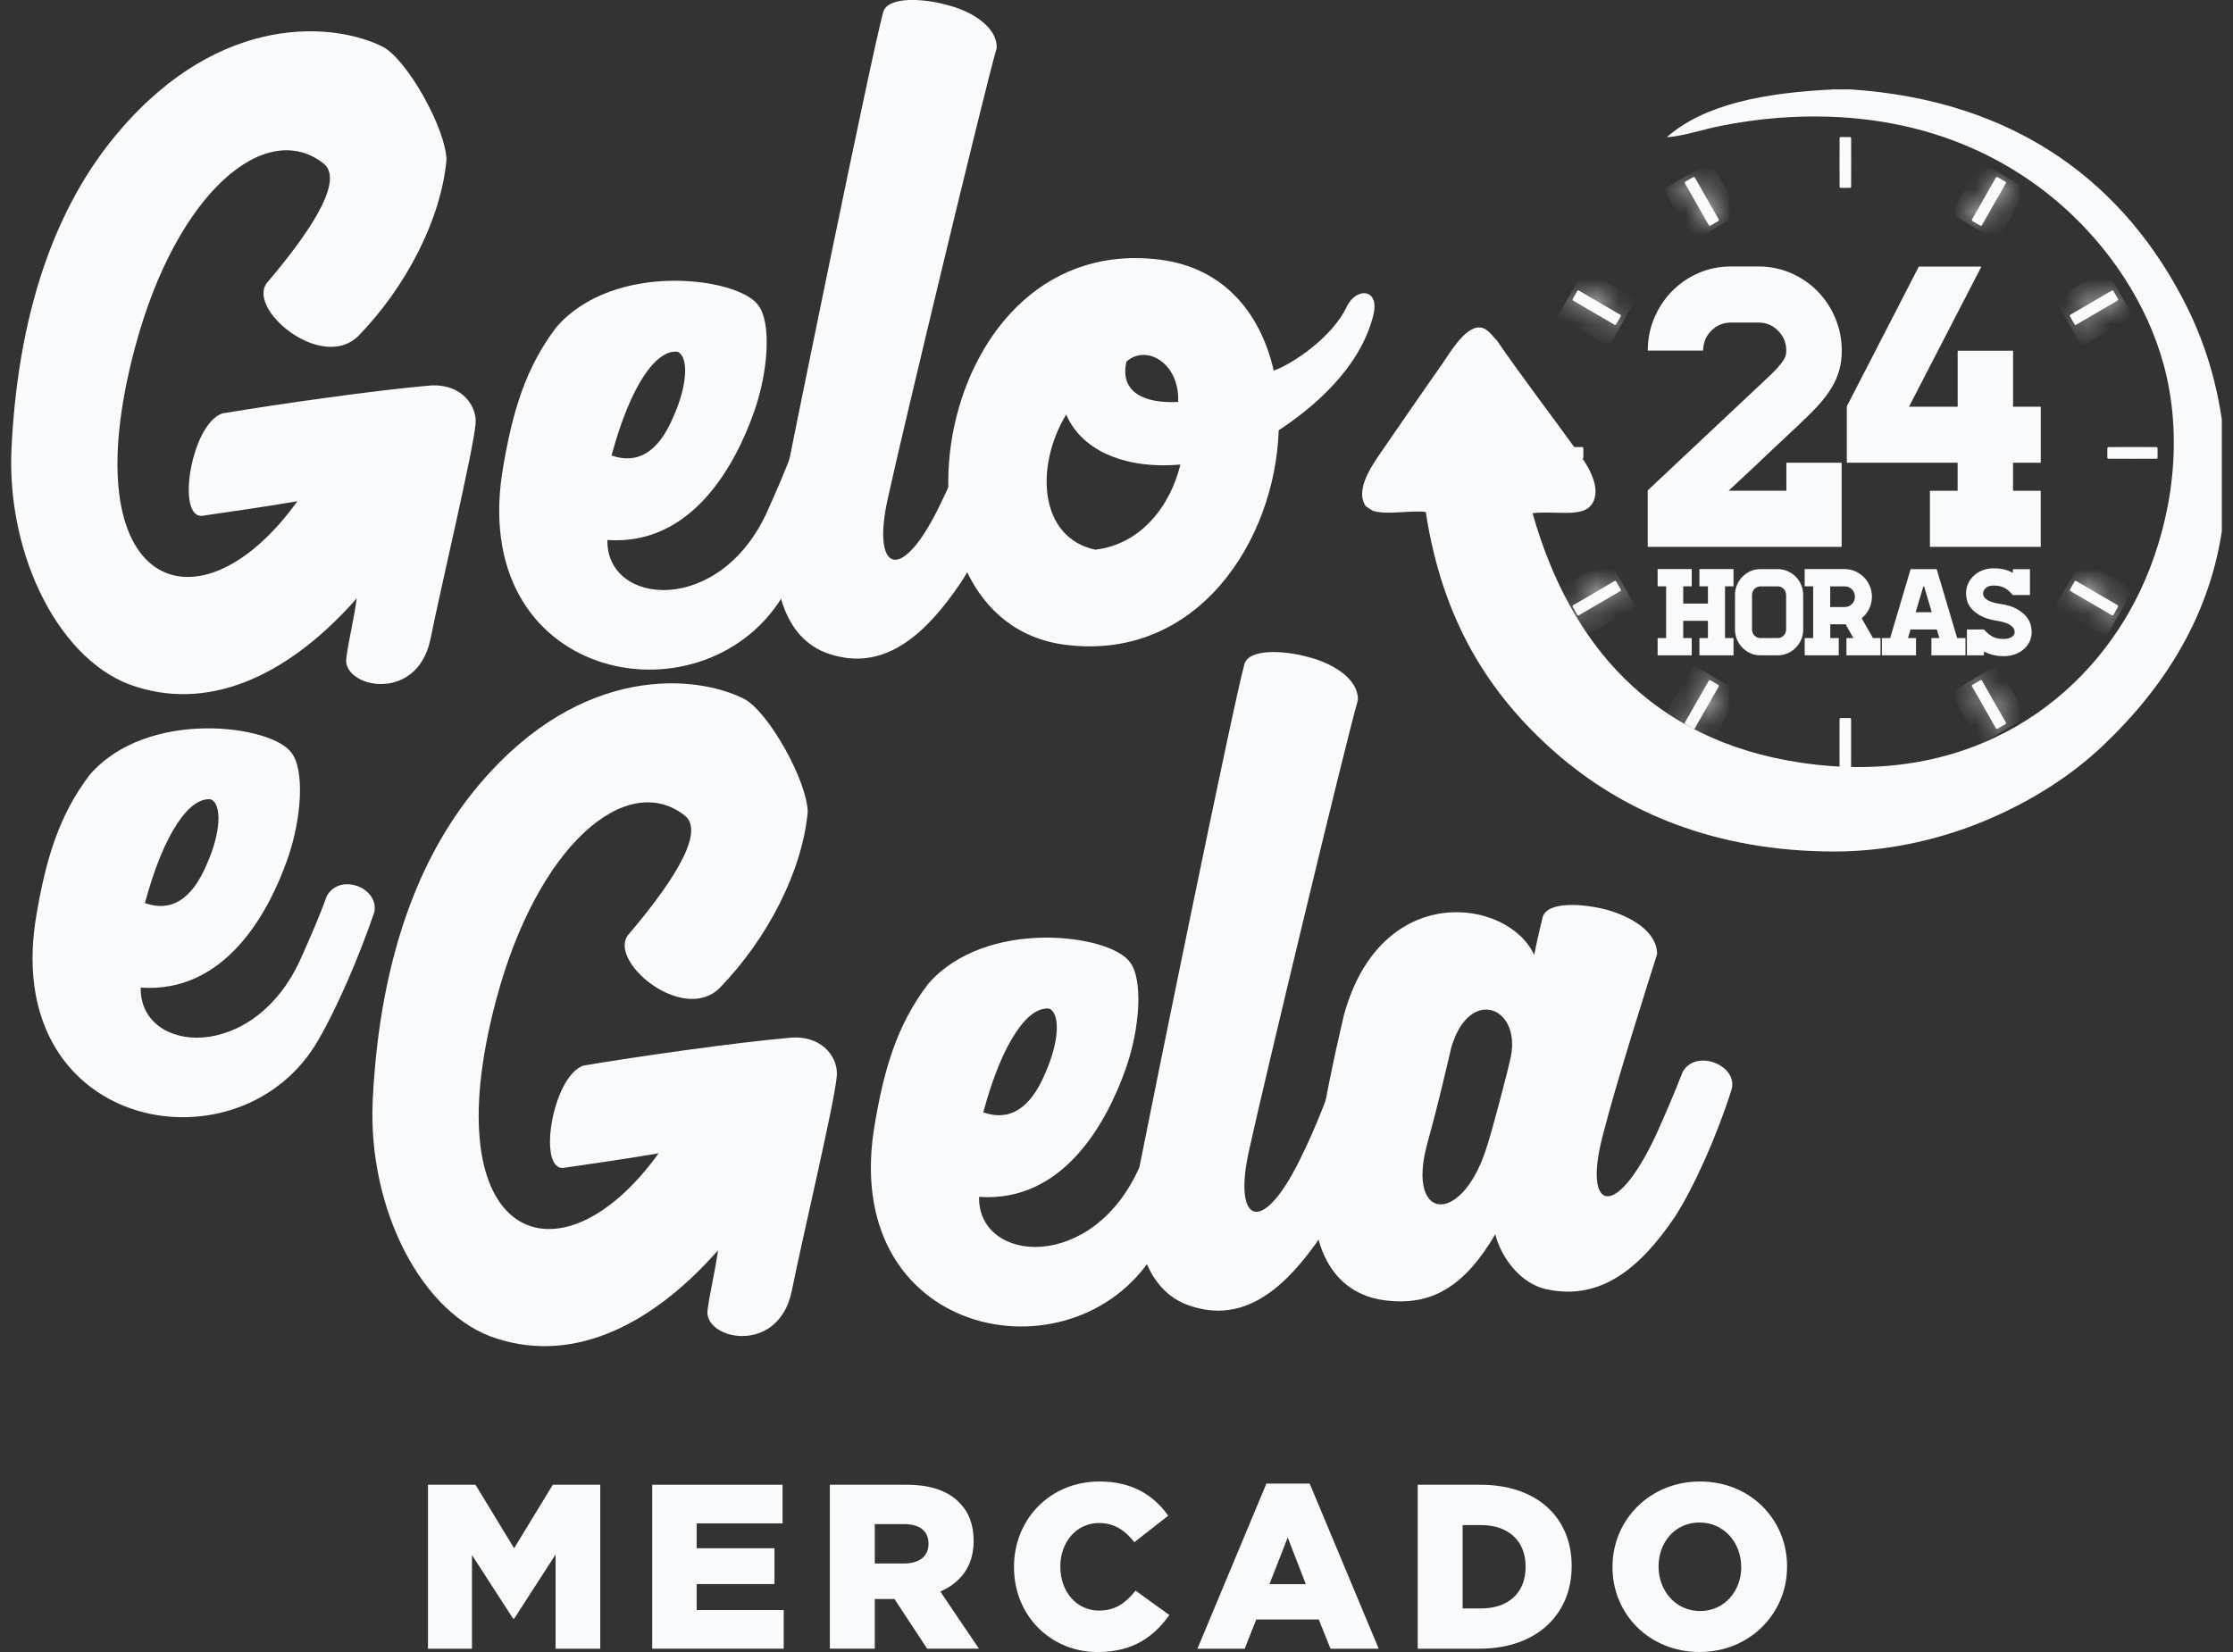 <svg xmlns="http://www.w3.org/2000/svg" width="100" height="74" viewBox="0 0 100 74" fill="none"><rect x="0" y="0" width="100" height="74" fill="#333333" stroke="none"/><g clip-path="url(#clip0_16325_136)"><path d="M16.76 40.871C16.057 42.922 15.064 45.2 14.28 46.541C10.879 52.596 0.194 50.774 1.581 41.301C2.031 38.466 2.656 36.504 4.014 34.711C6.591 31.721 12.182 32.472 13.057 33.726C13.651 34.492 13.509 36.681 12.877 38.477C12.02 40.914 10.072 44.501 6.301 44.239C6.243 47.221 11.389 47.66 13.491 42.893C13.873 42.033 14.293 41.089 14.63 40.147C15.215 39.068 17.001 39.768 16.76 40.871ZM6.491 40.453C7.622 40.855 8.577 40.342 9.261 38.712C9.911 37.251 9.933 36.033 9.45 35.807C8.504 35.689 7.349 37.262 6.489 40.453H6.491Z" fill="#F9FAFC"></path><path d="M21.295 19.008C21.187 20.231 19.751 26.264 19.275 28.64C18.659 31.567 15.244 30.785 15.516 29.427C15.607 28.71 15.82 27.9 15.977 26.801C13.114 30.058 9.622 31.88 6.104 30.766C2.722 29.73 0.296 24.949 0.513 20.113C0.843 13.3 2.829 8.788 5.366 5.843C9.915 0.524 15.022 1.007 17.17 2.11C18.269 2.722 19.966 5.778 19.995 7.162C19.749 9.818 18.198 12.837 16.049 15.048C14.384 16.69 10.945 13.768 11.995 12.621C13.524 10.819 15.519 8.154 14.495 7.328C11.912 5.284 7.899 8.602 6.042 15.581C3.148 26.434 8.896 28.603 13.318 22.452C11.922 22.693 10.48 22.896 9.124 23.095C7.857 23.372 8.528 19.015 9.953 18.519C12.536 18.088 16.775 17.485 19.283 17.267C20.773 17.188 21.386 18.289 21.295 19.006V19.008Z" fill="#F9FAFC"></path><path d="M37.659 20.821C36.954 22.872 35.962 25.148 35.179 26.491C31.778 32.546 21.093 30.724 22.479 21.251C22.93 18.416 23.553 16.454 24.912 14.661C27.489 11.671 33.081 12.422 33.958 13.676C34.552 14.441 34.41 16.631 33.777 18.427C32.922 20.864 30.972 24.449 27.201 24.189C27.143 27.171 32.29 27.61 34.391 22.841C34.774 21.981 35.195 21.037 35.53 20.096C36.115 19.015 37.901 19.718 37.661 20.821H37.659ZM27.389 20.402C28.521 20.803 29.476 20.292 30.159 18.661C30.81 17.201 30.832 15.983 30.349 15.757C29.403 15.639 28.248 17.21 27.387 20.402H27.389Z" fill="#F9FAFC"></path><path d="M45.45 20.364C44.79 22.455 43.888 24.811 43.017 26.114C41.51 28.335 39.718 30.025 37.335 29.353C35.213 28.794 34.364 26.406 34.869 22.981C35.375 20.395 39.013 2.497 39.553 0.539C39.771 -0.186 41.401 -0.063 42.398 0.219C43.393 0.459 44.666 1.147 44.634 2.156C44.125 3.862 40.334 19.67 39.784 22.217C38.98 25.659 40.38 26.297 42.186 22.426C42.611 21.564 42.99 20.622 43.365 19.635C43.907 18.558 45.694 19.259 45.452 20.364H45.45Z" fill="#F9FAFC"></path><path d="M61.484 14.183C60.879 16.522 58.793 18.27 57.265 19.274C57.096 24.233 53.618 29.621 47.73 28.885C39.177 27.83 41.444 10.635 51.657 11.601C54.703 11.859 56.434 13.947 57.041 16.601C57.88 16.304 59.655 15.12 60.309 13.742C60.732 12.839 61.845 12.905 61.484 14.183ZM52.862 20.81C50.566 21.017 48.479 20.288 47.748 18.566C46.332 20.906 46.54 24.084 49.046 24.622C51.083 24.388 52.403 22.682 52.862 20.812V20.81ZM50.446 16.197C50.132 17.557 51.227 18.086 52.76 18.005C52.84 16.28 51.344 15.395 50.446 16.197Z" fill="#F9FAFC"></path><path d="M37.473 48.214C37.365 49.437 35.928 55.47 35.454 57.845C34.838 60.772 31.422 59.99 31.694 58.633C31.785 57.915 31.998 57.105 32.155 56.006C29.292 59.263 25.8 61.086 22.282 59.972C18.898 58.935 16.472 54.156 16.689 49.32C17.019 42.507 19.004 37.996 21.541 35.05C26.09 29.731 31.196 30.216 33.347 31.317C34.446 31.93 36.143 34.986 36.172 36.369C35.926 39.025 34.375 42.044 32.226 44.258C30.56 45.899 27.119 42.978 28.171 41.83C29.7 40.029 31.698 37.363 30.672 36.537C28.089 34.493 24.076 37.812 22.219 44.791C19.325 55.643 25.073 57.812 29.494 51.661C28.098 51.903 26.657 52.105 25.301 52.305C24.034 52.581 24.705 48.225 26.13 47.731C28.712 47.299 32.951 46.696 35.459 46.478C36.95 46.399 37.562 47.498 37.471 48.218L37.473 48.214Z" fill="#F9FAFC"></path><path d="M54.305 50.245C53.599 52.296 52.608 54.572 51.822 55.915C48.423 61.97 37.738 60.148 39.123 50.675C39.573 47.84 40.197 45.878 41.556 44.085C44.133 41.095 49.725 41.846 50.601 43.1C51.197 43.866 51.053 46.055 50.421 47.851C49.566 50.288 47.616 53.875 43.845 53.613C43.787 56.596 48.934 57.035 51.035 52.265C51.418 51.406 51.839 50.459 52.174 49.519C52.759 48.44 54.545 49.141 54.305 50.243V50.245ZM44.033 49.827C45.165 50.227 46.12 49.716 46.803 48.086C47.454 46.625 47.476 45.408 46.995 45.181C46.049 45.063 44.893 46.636 44.033 49.827Z" fill="#F9FAFC"></path><path d="M61.628 49.571C60.969 51.663 60.066 54.018 59.194 55.322C57.686 57.541 55.895 59.232 53.511 58.561C51.39 58.002 50.54 55.613 51.045 52.19C51.552 49.604 55.19 31.707 55.729 29.748C55.948 29.023 57.577 29.147 58.574 29.429C59.569 29.67 60.843 30.357 60.81 31.365C60.302 33.072 56.511 48.88 55.96 51.427C55.157 54.868 56.556 55.506 58.362 51.635C58.787 50.774 59.164 49.831 59.542 48.845C60.083 47.767 61.871 48.468 61.63 49.573L61.628 49.571Z" fill="#F9FAFC"></path><path d="M77.559 48.765C76.899 50.857 75.866 53.177 74.996 54.523C73.489 56.744 71.732 58.264 69.314 57.762C68.064 57.535 67.185 56.239 66.965 55.285C65.591 57.624 64.102 58.542 61.951 58.238C59.8 57.932 58.33 55.955 58.969 51.81C59.208 49.826 59.759 47.279 60.178 45.495C61.825 39.407 67.548 40.237 68.705 42.777C68.84 42.098 68.98 41.504 69.086 41.078C69.305 40.353 70.934 40.477 71.973 40.757C72.97 41.039 74.2 41.687 74.211 42.736C73.845 43.889 72.376 48.498 71.772 50.879C70.883 54.282 72.356 54.708 74.162 50.837C74.544 49.977 74.966 49.031 75.341 48.046C75.882 46.969 77.798 47.664 77.557 48.767L77.559 48.765ZM64.993 46.917C64.679 48.276 64.293 49.892 63.898 51.298C63.006 54.7 65.406 54.867 66.516 51.578C66.777 50.851 67.561 47.83 67.663 47.321C68.1 45.075 65.791 44.189 64.995 46.917H64.993Z" fill="#F9FAFC"></path><path d="M82.436 6.14H82.842C82.871 6.14 82.897 6.164 82.897 6.195V8.359C82.897 8.388 82.873 8.412 82.844 8.412H82.438C82.409 8.412 82.385 8.388 82.385 8.359V6.195C82.385 6.166 82.409 6.142 82.438 6.142L82.436 6.14Z" fill="#F9FAFC"></path><mask id="mask0_16325_136" style="mask-type:luminance" maskUnits="userSpaceOnUse" x="82" y="6" width="1" height="3"><path d="M82.436 6.14H82.842C82.871 6.14 82.897 6.164 82.897 6.195V8.359C82.897 8.388 82.873 8.412 82.844 8.412H82.438C82.409 8.412 82.385 8.388 82.385 8.359V6.195C82.385 6.166 82.409 6.142 82.438 6.142L82.436 6.14Z" fill="white"></path></mask><g mask="url(#mask0_16325_136)"><path d="M82.897 6.14H82.383V8.412H82.897V6.14Z" fill="#F9FAFC"></path></g><path d="M75.826 7.933L75.474 8.137C75.448 8.152 75.439 8.185 75.454 8.213L76.524 10.087C76.538 10.113 76.571 10.122 76.597 10.107L76.948 9.902C76.974 9.886 76.983 9.853 76.969 9.827L75.899 7.953C75.888 7.934 75.87 7.925 75.851 7.925C75.842 7.925 75.833 7.927 75.826 7.933Z" fill="#F9FAFC"></path><mask id="mask1_16325_136" style="mask-type:luminance" maskUnits="userSpaceOnUse" x="75" y="7" width="2" height="4"><path d="M75.826 7.933L75.474 8.137C75.448 8.152 75.439 8.185 75.454 8.213L76.524 10.087C76.538 10.113 76.571 10.122 76.597 10.107L76.948 9.902C76.974 9.886 76.983 9.853 76.969 9.827L75.899 7.953C75.888 7.934 75.87 7.925 75.851 7.925C75.842 7.925 75.833 7.927 75.826 7.933Z" fill="white"></path></mask><g mask="url(#mask1_16325_136)"><path d="M76.598 7.251L74.501 8.476L75.826 10.8L77.924 9.575L76.598 7.251Z" fill="#F9FAFC"></path></g><path d="M70.633 13.036L70.431 13.392C70.417 13.418 70.426 13.451 70.451 13.466L72.303 14.548C72.328 14.563 72.361 14.554 72.376 14.528L72.578 14.172C72.593 14.146 72.584 14.113 72.558 14.097L70.706 13.016C70.706 13.016 70.688 13.008 70.681 13.008C70.663 13.008 70.644 13.018 70.633 13.036Z" fill="#F9FAFC"></path><mask id="mask2_16325_136" style="mask-type:luminance" maskUnits="userSpaceOnUse" x="70" y="13" width="3" height="2"><path d="M70.633 13.036L70.431 13.392C70.417 13.418 70.426 13.451 70.451 13.466L72.303 14.548C72.328 14.563 72.361 14.554 72.376 14.528L72.578 14.172C72.593 14.146 72.584 14.113 72.558 14.097L70.706 13.016C70.706 13.016 70.688 13.008 70.681 13.008C70.663 13.008 70.644 13.018 70.633 13.036Z" fill="white"></path></mask><g mask="url(#mask2_16325_136)"><path d="M70.961 12.055L69.751 14.177L72.05 15.519L73.259 13.397L70.961 12.055Z" fill="#F9FAFC"></path></g><path d="M68.66 20.083V20.495C68.66 20.524 68.683 20.548 68.713 20.548H70.852C70.881 20.548 70.905 20.524 70.905 20.495V20.083C70.905 20.054 70.881 20.028 70.852 20.028H68.713C68.683 20.028 68.66 20.052 68.66 20.083Z" fill="#F9FAFC"></path><mask id="mask3_16325_136" style="mask-type:luminance" maskUnits="userSpaceOnUse" x="68" y="20" width="3" height="1"><path d="M68.66 20.083V20.495C68.66 20.524 68.683 20.548 68.713 20.548H70.852C70.881 20.548 70.905 20.524 70.905 20.495V20.083C70.905 20.054 70.881 20.028 70.852 20.028H68.713C68.683 20.028 68.66 20.052 68.66 20.083Z" fill="white"></path></mask><g mask="url(#mask3_16325_136)"><path d="M70.905 20.028H68.66V20.548H70.905V20.028Z" fill="#F9FAFC"></path></g><path d="M72.303 26.028L70.451 27.11C70.426 27.125 70.417 27.158 70.431 27.184L70.633 27.54C70.648 27.566 70.681 27.575 70.708 27.56L72.56 26.478C72.585 26.463 72.594 26.43 72.58 26.404L72.378 26.048C72.367 26.032 72.348 26.02 72.33 26.02C72.321 26.02 72.312 26.022 72.303 26.028Z" fill="#F9FAFC"></path><mask id="mask4_16325_136" style="mask-type:luminance" maskUnits="userSpaceOnUse" x="70" y="26" width="3" height="2"><path d="M72.303 26.028L70.451 27.11C70.426 27.125 70.417 27.158 70.431 27.184L70.633 27.54C70.648 27.566 70.681 27.575 70.708 27.56L72.56 26.478C72.585 26.463 72.594 26.43 72.58 26.404L72.378 26.048C72.367 26.032 72.348 26.02 72.33 26.02C72.321 26.02 72.312 26.022 72.303 26.028Z" fill="white"></path></mask><g mask="url(#mask4_16325_136)"><path d="M72.049 25.063L69.75 26.404L70.96 28.526L73.258 27.184L72.049 25.063Z" fill="#F9FAFC"></path></g><path d="M76.524 30.491L75.454 32.365C75.439 32.391 75.448 32.424 75.474 32.439L75.826 32.645C75.851 32.66 75.884 32.651 75.899 32.625L76.969 30.751C76.983 30.725 76.974 30.692 76.948 30.677L76.597 30.473C76.597 30.473 76.579 30.465 76.569 30.465C76.551 30.465 76.533 30.475 76.524 30.493" fill="#F9FAFC"></path><mask id="mask5_16325_136" style="mask-type:luminance" maskUnits="userSpaceOnUse" x="75" y="30" width="2" height="3"><path d="M76.524 30.491L75.454 32.365C75.439 32.391 75.448 32.424 75.474 32.439L75.826 32.645C75.851 32.66 75.884 32.651 75.899 32.625L76.969 30.751C76.983 30.725 76.974 30.692 76.948 30.677L76.597 30.473C76.597 30.473 76.579 30.465 76.569 30.465C76.551 30.465 76.533 30.475 76.524 30.493" fill="white"></path></mask><g mask="url(#mask5_16325_136)"><path d="M75.825 29.787L74.498 32.11L76.595 33.336L77.922 31.013L75.825 29.787Z" fill="#F9FAFC"></path></g><path d="M82.383 32.218V34.383C82.383 34.412 82.407 34.436 82.436 34.436H82.842C82.871 34.436 82.895 34.412 82.895 34.383V32.218C82.895 32.188 82.871 32.164 82.842 32.164H82.436C82.407 32.164 82.383 32.188 82.383 32.218Z" fill="#F9FAFC"></path><mask id="mask6_16325_136" style="mask-type:luminance" maskUnits="userSpaceOnUse" x="82" y="32" width="1" height="3"><path d="M82.383 32.218V34.383C82.383 34.412 82.407 34.436 82.436 34.436H82.842C82.871 34.436 82.895 34.412 82.895 34.383V32.218C82.895 32.188 82.871 32.164 82.842 32.164H82.436C82.407 32.164 82.383 32.188 82.383 32.218Z" fill="white"></path></mask><g mask="url(#mask6_16325_136)"><path d="M82.897 32.164H82.383V34.436H82.897V32.164Z" fill="#F9FAFC"></path></g><path d="M88.683 30.471L88.332 30.676C88.306 30.69 88.297 30.724 88.314 30.749L89.383 32.623C89.398 32.649 89.431 32.658 89.456 32.642L89.808 32.437C89.834 32.422 89.843 32.389 89.828 32.363L88.758 30.489C88.749 30.471 88.731 30.462 88.713 30.462C88.704 30.462 88.694 30.463 88.685 30.469" fill="#F9FAFC"></path><mask id="mask7_16325_136" style="mask-type:luminance" maskUnits="userSpaceOnUse" x="88" y="30" width="2" height="3"><path d="M88.683 30.471L88.332 30.676C88.306 30.69 88.297 30.724 88.314 30.749L89.383 32.623C89.398 32.649 89.431 32.658 89.456 32.642L89.808 32.437C89.834 32.422 89.843 32.389 89.828 32.363L88.758 30.489C88.749 30.471 88.731 30.462 88.713 30.462C88.704 30.462 88.694 30.463 88.685 30.469" fill="white"></path></mask><g mask="url(#mask7_16325_136)"><path d="M89.456 29.788L87.359 31.014L88.685 33.338L90.782 32.112L89.456 29.788Z" fill="#F9FAFC"></path></g><path d="M92.904 26.048L92.702 26.404C92.688 26.43 92.695 26.463 92.722 26.478L94.574 27.56C94.599 27.575 94.632 27.566 94.647 27.54L94.851 27.184C94.865 27.158 94.856 27.125 94.831 27.109L92.979 26.028C92.979 26.028 92.961 26.02 92.952 26.02C92.933 26.02 92.915 26.03 92.906 26.048" fill="#F9FAFC"></path><mask id="mask8_16325_136" style="mask-type:luminance" maskUnits="userSpaceOnUse" x="92" y="26" width="3" height="2"><path d="M92.904 26.048L92.702 26.404C92.688 26.43 92.695 26.463 92.722 26.478L94.574 27.56C94.599 27.575 94.632 27.566 94.647 27.54L94.851 27.184C94.865 27.158 94.856 27.125 94.831 27.109L92.979 26.028C92.979 26.028 92.961 26.02 92.952 26.02C92.933 26.02 92.915 26.03 92.906 26.048" fill="white"></path></mask><g mask="url(#mask8_16325_136)"><path d="M93.234 25.069L92.024 27.19L94.325 28.533L95.534 26.412L93.234 25.069Z" fill="#F9FAFC"></path></g><path d="M94.428 20.028C94.399 20.028 94.373 20.052 94.375 20.083V20.495C94.375 20.524 94.399 20.548 94.428 20.548H96.568C96.597 20.548 96.62 20.524 96.62 20.495V20.083C96.62 20.054 96.597 20.028 96.568 20.028H94.428Z" fill="#F9FAFC"></path><mask id="mask9_16325_136" style="mask-type:luminance" maskUnits="userSpaceOnUse" x="94" y="20" width="3" height="1"><path d="M94.428 20.028C94.399 20.028 94.373 20.052 94.375 20.083V20.495C94.375 20.524 94.399 20.548 94.428 20.548H96.568C96.597 20.548 96.62 20.524 96.62 20.495V20.083C96.62 20.054 96.597 20.028 96.568 20.028H94.428Z" fill="white"></path></mask><g mask="url(#mask9_16325_136)"><path d="M96.62 20.028H94.373V20.548H96.62V20.028Z" fill="#F9FAFC"></path></g><path d="M94.572 13.016L92.72 14.097C92.693 14.111 92.686 14.146 92.7 14.172L92.903 14.528C92.917 14.554 92.95 14.563 92.975 14.548L94.827 13.466C94.853 13.451 94.862 13.418 94.847 13.39L94.643 13.034C94.634 13.016 94.616 13.007 94.596 13.007C94.587 13.007 94.577 13.008 94.568 13.014" fill="#F9FAFC"></path><mask id="mask10_16325_136" style="mask-type:luminance" maskUnits="userSpaceOnUse" x="92" y="13" width="3" height="2"><path d="M94.572 13.016L92.72 14.097C92.693 14.111 92.686 14.146 92.7 14.172L92.903 14.528C92.917 14.554 92.95 14.563 92.975 14.548L94.827 13.466C94.853 13.451 94.862 13.418 94.847 13.39L94.643 13.034C94.634 13.016 94.616 13.007 94.596 13.007C94.587 13.007 94.577 13.008 94.568 13.014" fill="white"></path></mask><g mask="url(#mask10_16325_136)"><path d="M94.314 12.048L92.017 13.392L93.227 15.512L95.525 14.169L94.314 12.048Z" fill="#F9FAFC"></path></g><path d="M89.382 7.953L88.314 9.827C88.299 9.853 88.308 9.886 88.332 9.902L88.683 10.107C88.709 10.122 88.742 10.113 88.756 10.087L89.826 8.213C89.841 8.187 89.832 8.154 89.806 8.137L89.454 7.933C89.454 7.933 89.436 7.925 89.427 7.925C89.409 7.925 89.391 7.934 89.38 7.953" fill="#F9FAFC"></path><mask id="mask11_16325_136" style="mask-type:luminance" maskUnits="userSpaceOnUse" x="88" y="7" width="2" height="4"><path d="M89.382 7.953L88.314 9.827C88.299 9.853 88.308 9.886 88.332 9.902L88.683 10.107C88.709 10.122 88.742 10.113 88.756 10.087L89.826 8.213C89.841 8.187 89.832 8.154 89.806 8.137L89.454 7.933C89.454 7.933 89.436 7.925 89.427 7.925C89.409 7.925 89.391 7.934 89.38 7.953" fill="white"></path></mask><g mask="url(#mask11_16325_136)"><path d="M88.678 7.243L87.352 9.567L89.449 10.793L90.776 8.469L88.678 7.243Z" fill="#F9FAFC"></path></g><path d="M79.994 20.729H82.474V24.495H73.79V21.966L79.019 17.051C79.267 16.824 79.456 16.638 79.586 16.494C79.715 16.35 79.81 16.23 79.868 16.135C79.926 16.039 79.963 15.957 79.976 15.893C79.987 15.828 79.994 15.764 79.994 15.705C79.994 15.358 79.872 15.061 79.629 14.816C79.387 14.57 79.095 14.449 78.753 14.449H77.512C77.169 14.449 76.876 14.572 76.635 14.816C76.393 15.061 76.272 15.356 76.272 15.705H73.792C73.792 15.19 73.888 14.703 74.084 14.242C74.278 13.783 74.545 13.381 74.882 13.04C75.219 12.698 75.611 12.429 76.061 12.232C76.509 12.034 76.994 11.937 77.513 11.937H78.754C79.263 11.937 79.744 12.034 80.2 12.232C80.654 12.429 81.051 12.698 81.388 13.04C81.725 13.381 81.991 13.781 82.186 14.242C82.381 14.703 82.48 15.19 82.48 15.705C82.48 16.028 82.441 16.323 82.365 16.592C82.287 16.861 82.175 17.118 82.028 17.363C81.88 17.608 81.696 17.854 81.479 18.099C81.26 18.344 81.004 18.604 80.708 18.879C80.614 18.975 80.462 19.119 80.256 19.309C80.05 19.5 79.801 19.733 79.511 20.008C79.221 20.283 78.9 20.589 78.545 20.923C78.191 21.258 77.812 21.61 77.411 21.981H79.999V20.725L79.994 20.729Z" fill="#F9FAFC"></path><path d="M90.149 20.729V21.985H91.39V24.497H86.427V21.985H87.668V20.729H82.706V18.2L85.931 11.94H88.733L85.49 18.219H87.67V15.709H90.151V18.219H91.392V20.729H90.151H90.149Z" fill="#F9FAFC"></path><path d="M77.251 28.582H77.632V29.355H76.105V28.582H76.486V27.809H75.379V28.582H75.76V29.355H74.233V28.582H74.614V26.264H74.233V25.491H75.76V26.264H75.379V27.037H76.486V26.264H76.105V25.491H77.632V26.264H77.251V28.582Z" fill="#F9FAFC"></path><path d="M79.606 25.493C79.762 25.493 79.91 25.522 80.05 25.583C80.191 25.644 80.313 25.727 80.417 25.832C80.521 25.937 80.603 26.061 80.663 26.201C80.723 26.343 80.752 26.493 80.752 26.651V28.197C80.752 28.359 80.723 28.51 80.663 28.649C80.603 28.789 80.521 28.91 80.417 29.016C80.313 29.121 80.191 29.204 80.05 29.265C79.91 29.326 79.762 29.355 79.606 29.355H78.842C78.682 29.355 78.532 29.326 78.395 29.265C78.257 29.204 78.137 29.121 78.033 29.016C77.929 28.91 77.847 28.789 77.787 28.649C77.727 28.509 77.698 28.357 77.698 28.197V26.651C77.698 26.493 77.727 26.343 77.787 26.201C77.847 26.059 77.929 25.936 78.033 25.832C78.137 25.727 78.257 25.644 78.395 25.583C78.534 25.522 78.682 25.493 78.842 25.493H79.606ZM79.987 26.651C79.987 26.544 79.95 26.454 79.875 26.378C79.801 26.303 79.711 26.266 79.606 26.266H78.842C78.736 26.266 78.647 26.304 78.572 26.378C78.498 26.454 78.461 26.544 78.461 26.651V28.197C78.461 28.304 78.498 28.394 78.572 28.47C78.647 28.545 78.736 28.582 78.842 28.582H79.606C79.711 28.582 79.801 28.545 79.875 28.47C79.95 28.394 79.987 28.304 79.987 28.197V26.651Z" fill="#F9FAFC"></path><path d="M84.215 28.582V29.355H82.688V28.582H82.999L82.651 27.964H81.964V28.582H82.345V29.355H80.818V28.582H81.198V26.264H80.818V25.491H82.627C82.795 25.495 82.95 25.53 83.096 25.596C83.242 25.663 83.369 25.751 83.477 25.862C83.586 25.973 83.672 26.102 83.735 26.251C83.799 26.4 83.83 26.559 83.83 26.729C83.83 26.928 83.788 27.109 83.704 27.275C83.621 27.441 83.51 27.581 83.371 27.693L83.878 28.582H84.209H84.215ZM81.962 27.192H82.611C82.739 27.192 82.846 27.147 82.935 27.057C83.025 26.967 83.068 26.858 83.068 26.729C83.068 26.6 83.025 26.491 82.935 26.4C82.846 26.31 82.739 26.266 82.611 26.266H81.962V27.193V27.192Z" fill="#F9FAFC"></path><path d="M88.02 28.582V29.355H86.493V28.582H86.852L86.737 28.197H85.56L85.445 28.582H85.804V29.355H84.277V28.582H84.647L85.563 25.493H86.73L87.647 28.582H88.016H88.02ZM86.509 27.424L86.167 26.266H86.134L85.789 27.424H86.509Z" fill="#F9FAFC"></path><path d="M89.575 27.05C89.892 27.098 90.143 27.175 90.329 27.284C90.517 27.393 90.659 27.511 90.757 27.636C90.856 27.763 90.918 27.889 90.945 28.011C90.973 28.134 90.985 28.234 90.985 28.311C90.985 28.466 90.954 28.61 90.891 28.741C90.827 28.874 90.739 28.988 90.628 29.082C90.517 29.178 90.386 29.254 90.236 29.309C90.085 29.364 89.921 29.392 89.742 29.392C89.564 29.392 89.391 29.373 89.243 29.335C89.095 29.296 88.964 29.246 88.848 29.183V29.355H88.084V28.197H88.848C88.913 28.271 88.977 28.333 89.041 28.387C89.105 28.44 89.17 28.485 89.238 28.52C89.305 28.555 89.38 28.58 89.462 28.597C89.544 28.614 89.637 28.621 89.742 28.621C89.881 28.621 89.996 28.593 90.085 28.536C90.176 28.479 90.222 28.405 90.222 28.313C90.222 28.235 90.198 28.169 90.151 28.112C90.103 28.055 90.043 28.007 89.968 27.966C89.894 27.926 89.812 27.894 89.722 27.87C89.633 27.846 89.546 27.828 89.458 27.813C89.148 27.765 88.902 27.691 88.716 27.592C88.53 27.492 88.388 27.383 88.288 27.265C88.188 27.147 88.122 27.027 88.091 26.904C88.06 26.78 88.046 26.672 88.046 26.576C88.046 26.417 88.077 26.269 88.14 26.135C88.204 25.998 88.292 25.88 88.405 25.779C88.518 25.677 88.649 25.598 88.796 25.541C88.946 25.484 89.108 25.456 89.281 25.456C89.467 25.456 89.628 25.474 89.766 25.511C89.905 25.548 90.03 25.598 90.143 25.661V25.495H90.907V26.653H90.138C90.076 26.583 90.016 26.522 89.957 26.469C89.899 26.415 89.837 26.371 89.772 26.336C89.706 26.301 89.635 26.275 89.556 26.256C89.478 26.238 89.387 26.229 89.281 26.229C89.128 26.229 89.012 26.266 88.93 26.34C88.848 26.413 88.808 26.493 88.808 26.577C88.808 26.817 89.063 26.974 89.571 27.051L89.575 27.05Z" fill="#F9FAFC"></path><path fill-rule="evenodd" clip-rule="evenodd" d="M82.8 4.006H82.102C79.019 4.153 76.319 4.666 74.641 6.149C75.377 6.101 76.27 5.795 77.058 5.638C77.879 5.476 78.769 5.346 79.635 5.28C85.631 4.824 89.941 6.914 92.786 9.618C94.734 11.472 96.383 14.011 97.027 16.864C97.798 20.288 97.1 23.816 95.846 26.459C93.562 31.275 88.348 35.306 80.655 34.165C73.937 33.167 70.283 28.818 68.632 22.988C69.571 22.873 70.752 23.169 71.207 22.682C71.785 22.067 71.213 21.018 70.832 20.487C69.549 18.696 68.096 16.807 67.021 15.23C66.882 15.134 66.649 14.69 66.27 14.668C65.592 14.631 64.907 15.848 64.552 16.352C63.567 17.75 62.707 19.015 61.76 20.384C61.302 21.044 60.702 22.04 61.169 22.68C61.162 22.671 61.431 22.866 61.49 22.885C62.129 23.082 63.21 22.842 63.852 22.936C64.584 27.77 66.677 31.096 69.649 33.704C72.698 36.38 76.817 38.143 82.157 38.143C84.723 38.143 87.143 37.525 89.135 36.662C91.032 35.839 92.769 34.736 94.18 33.396C96.952 30.762 99.4 27.162 99.655 22.27C99.828 18.989 99.092 16.064 97.938 13.748C95.204 8.264 90.333 4.474 82.8 4V4.006Z" fill="#F9FAFC"></path><path d="M19.168 66.508H21.293L23.024 69.352L24.756 66.508H26.881V73.852H24.88V69.634L23.024 72.51H22.982L21.136 69.656V73.854H19.166V66.51L19.168 66.508Z" fill="#F9FAFC"></path><path d="M29.208 66.508H35.045V68.24H31.198V69.352H34.683V70.957H31.198V72.121H35.096V73.852H29.208V66.508Z" fill="#F9FAFC"></path><path d="M37.163 66.508H40.595C41.705 66.508 42.472 66.801 42.959 67.305C43.383 67.725 43.602 68.292 43.602 69.015V69.035C43.602 70.158 43.012 70.903 42.109 71.291L43.841 73.851H41.519L40.057 71.626H39.175V73.851H37.163V66.506V66.508ZM40.502 70.033C41.187 70.033 41.581 69.697 41.581 69.162V69.142C41.581 68.565 41.165 68.271 40.493 68.271H39.175V70.035H40.502V70.033Z" fill="#F9FAFC"></path><path d="M45.41 70.202V70.182C45.41 68.041 47.038 66.362 49.236 66.362C50.719 66.362 51.672 66.991 52.316 67.895L50.801 69.081C50.386 68.557 49.91 68.222 49.215 68.222C48.199 68.222 47.484 69.092 47.484 70.162V70.182C47.484 71.283 48.2 72.144 49.215 72.144C49.972 72.144 50.418 71.789 50.854 71.252L52.368 72.344C51.683 73.299 50.761 74.002 49.153 74.002C47.079 74.002 45.41 72.397 45.41 70.204V70.202Z" fill="#F9FAFC"></path><path d="M56.715 66.457H58.652L61.743 73.854H59.585L59.057 72.543H56.258L55.74 73.854H53.624L56.713 66.457H56.715ZM58.477 70.959L57.668 68.871L56.85 70.959H58.477Z" fill="#F9FAFC"></path><path d="M63.489 66.508H66.289C68.88 66.508 70.384 68.019 70.384 70.138V70.158C70.384 72.277 68.86 73.852 66.247 73.852H63.489V66.508ZM66.32 72.049C67.522 72.049 68.321 71.377 68.321 70.191V70.171C68.321 68.996 67.522 68.314 66.32 68.314H65.501V72.049H66.32Z" fill="#F9FAFC"></path><path d="M72.212 70.202V70.182C72.212 68.072 73.892 66.362 76.132 66.362C78.372 66.362 80.03 68.052 80.03 70.16V70.18C80.03 72.288 78.35 74 76.11 74C73.87 74 72.212 72.311 72.212 70.202ZM77.976 70.202V70.182C77.976 69.122 77.22 68.199 76.11 68.199C75 68.199 74.275 69.101 74.275 70.162V70.182C74.275 71.243 75.033 72.165 76.132 72.165C77.231 72.165 77.978 71.263 77.978 70.202H77.976Z" fill="#F9FAFC"></path></g><defs><clipPath id="clip0_16325_136"><rect width="99" height="74" fill="white" transform="translate(0.5)"></rect></clipPath></defs></svg>